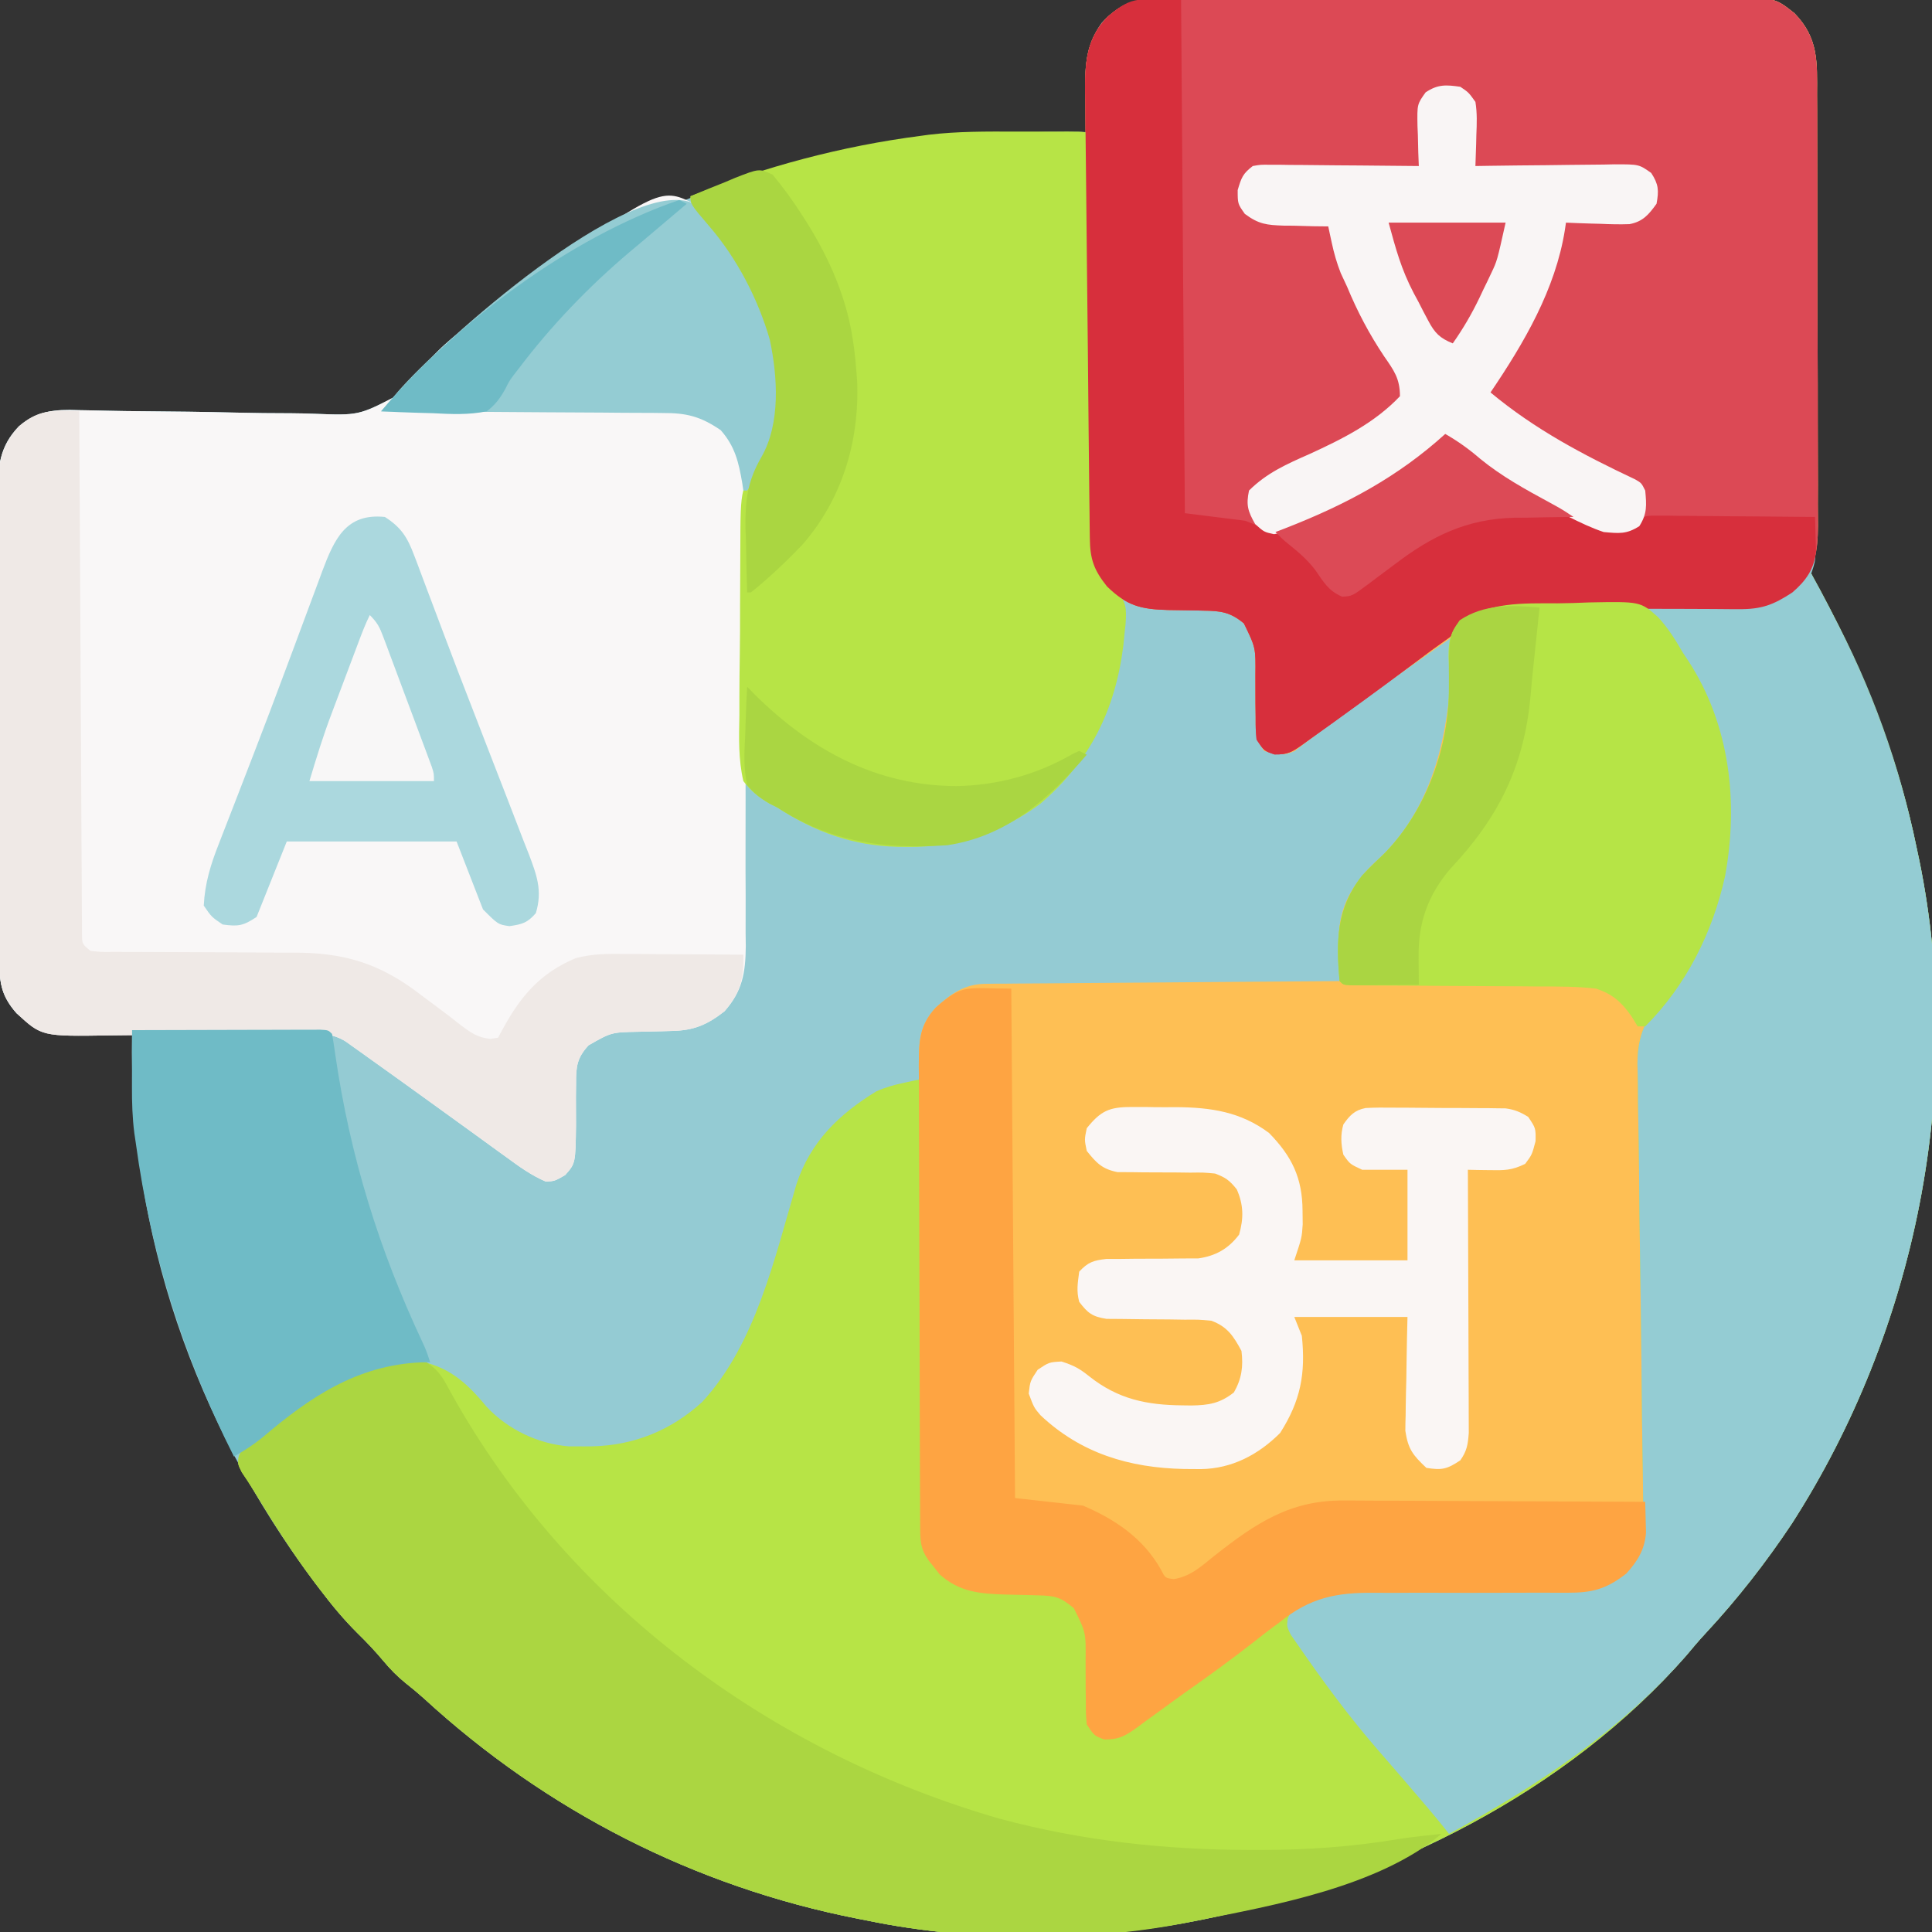 <?xml version="1.0" encoding="UTF-8"?>
<svg version="1.1" xmlns="http://www.w3.org/2000/svg" width="512" height="512">
<rect width="100%" height="100%" fill="#333333" stroke="none"/>
<path d="M0 0 C1.029 -0.007 1.029 -0.007 2.079 -0.013 C4.39 -0.027 6.701 -0.033 9.011 -0.039 C10.664 -0.047 12.316 -0.055 13.968 -0.064 C19.406 -0.09 24.843 -0.105 30.28 -0.12 C32.152 -0.125 34.023 -0.13 35.894 -0.136 C43.68 -0.157 51.466 -0.176 59.252 -0.187 C70.41 -0.204 81.568 -0.237 92.725 -0.294 C100.57 -0.332 108.415 -0.352 116.259 -0.357 C120.945 -0.361 125.63 -0.373 130.315 -0.405 C134.726 -0.435 139.136 -0.442 143.547 -0.43 C145.163 -0.43 146.779 -0.438 148.394 -0.456 C163.565 -0.612 163.565 -0.612 168.929 3.648 C175.374 10.255 174.958 16.619 174.867 25.477 C174.868 26.823 174.87 28.169 174.874 29.515 C174.879 33.153 174.86 36.791 174.836 40.429 C174.815 44.241 174.815 48.052 174.813 51.864 C174.807 58.259 174.786 64.655 174.754 71.05 C174.714 79.261 174.696 87.471 174.687 95.682 C174.679 102.745 174.661 109.807 174.642 116.87 C174.638 118.385 174.634 119.901 174.631 121.416 C174.621 125.733 174.606 130.049 174.584 134.366 C174.575 136.298 174.57 138.231 174.566 140.164 C174.559 141.311 174.552 142.458 174.545 143.639 C174.538 145.137 174.538 145.137 174.532 146.665 C174.397 149.154 174.397 149.154 173.397 152.154 C174.217 154.295 174.217 154.295 175.573 156.564 C176.067 157.458 176.56 158.352 177.069 159.273 C177.61 160.244 178.152 161.216 178.71 162.216 C189.427 182.155 196.877 202.987 201.397 225.154 C201.606 226.137 201.815 227.12 202.03 228.133 C214.295 288.001 201.168 352.737 168.253 403.935 C161.406 414.226 153.775 424.003 145.351 433.048 C143.585 434.952 141.93 436.907 140.272 438.904 C108.7 475.008 61.7 498.337 15.397 508.154 C14.404 508.367 13.411 508.58 12.387 508.8 C-15.905 514.589 -48.29 515.019 -76.603 509.154 C-77.485 508.982 -78.367 508.811 -79.276 508.634 C-122.493 500.138 -161.868 480.017 -194.278 450.232 C-195.868 448.811 -197.507 447.443 -199.185 446.127 C-201.4 444.319 -203.151 442.529 -204.978 440.341 C-207.182 437.709 -209.487 435.272 -211.942 432.877 C-215.559 429.283 -218.712 425.463 -221.79 421.404 C-222.623 420.306 -222.623 420.306 -223.473 419.187 C-254.829 377.228 -272.64 326.64 -271.603 274.154 C-272.161 274.175 -272.72 274.196 -273.296 274.217 C-275.877 274.302 -278.458 274.353 -281.04 274.404 C-281.919 274.437 -282.797 274.471 -283.702 274.505 C-290.593 274.607 -296.975 273.462 -302.229 268.67 C-305.958 264.383 -306.726 261.058 -306.756 255.532 C-306.765 254.361 -306.774 253.191 -306.783 251.985 C-306.787 250.699 -306.791 249.413 -306.795 248.089 C-306.803 246.722 -306.812 245.355 -306.82 243.988 C-306.846 239.498 -306.862 235.008 -306.876 230.517 C-306.881 228.97 -306.887 227.423 -306.892 225.875 C-306.914 219.437 -306.933 212.999 -306.944 206.561 C-306.96 197.343 -306.993 188.125 -307.05 178.907 C-307.089 172.421 -307.108 165.935 -307.114 159.449 C-307.117 155.578 -307.129 151.707 -307.162 147.835 C-307.192 144.19 -307.198 140.546 -307.186 136.9 C-307.186 134.933 -307.21 132.967 -307.236 131.001 C-307.186 123.875 -306.738 118.424 -301.603 113.154 C-296.746 108.986 -292.072 108.62 -285.876 108.846 C-285.031 108.86 -284.186 108.874 -283.315 108.888 C-281.49 108.918 -279.664 108.958 -277.839 109.004 C-274.935 109.073 -272.033 109.107 -269.129 109.13 C-260.876 109.196 -252.625 109.284 -244.375 109.493 C-239.315 109.619 -234.259 109.669 -229.197 109.673 C-227.283 109.689 -225.37 109.731 -223.457 109.803 C-211.524 110.261 -211.524 110.261 -201.228 104.912 C-197.97 101.815 -195.088 98.466 -192.234 94.999 C-187.775 89.956 -182.026 86.094 -176.603 82.154 C-175.999 81.711 -175.395 81.269 -174.773 80.813 C-127.991 46.772 -75.658 34.168 -18.603 35.154 C-18.624 34.56 -18.644 33.965 -18.666 33.353 C-18.75 30.62 -18.801 27.888 -18.853 25.154 C-18.886 24.219 -18.92 23.285 -18.954 22.322 C-19.042 16.074 -18.272 11.324 -14.603 6.154 C-9.915 1.345 -6.639 0.03 0 0 Z " fill="#94CBD3" transform="translate(306.603,-0.154)"/>
<path d="M0 0 C1.029 -0.007 1.029 -0.007 2.079 -0.013 C4.39 -0.027 6.701 -0.033 9.011 -0.039 C10.664 -0.047 12.316 -0.055 13.968 -0.064 C19.406 -0.09 24.843 -0.105 30.28 -0.12 C32.152 -0.125 34.023 -0.13 35.894 -0.136 C43.68 -0.157 51.466 -0.176 59.252 -0.187 C70.41 -0.204 81.568 -0.237 92.725 -0.294 C100.57 -0.332 108.415 -0.352 116.259 -0.357 C120.945 -0.361 125.63 -0.373 130.315 -0.405 C134.726 -0.435 139.136 -0.442 143.547 -0.43 C145.163 -0.43 146.779 -0.438 148.394 -0.456 C163.564 -0.612 163.564 -0.612 168.929 3.648 C175.338 10.22 174.982 16.585 174.947 25.398 C174.955 26.736 174.966 28.073 174.978 29.411 C175.004 33.029 175.006 36.647 175.001 40.264 C174.998 43.291 175.008 46.318 175.018 49.345 C175.04 56.488 175.041 63.632 175.029 70.775 C175.017 78.131 175.041 85.486 175.084 92.842 C175.119 99.171 175.131 105.499 175.125 111.828 C175.121 115.603 175.126 119.376 175.154 123.15 C175.179 126.701 175.175 130.25 175.149 133.8 C175.142 135.714 175.165 137.628 175.188 139.542 C175.107 146.269 174.45 150.484 169.965 155.634 C162.841 162.54 154.807 161.813 145.46 161.904 C143.998 161.932 142.537 161.962 141.075 161.994 C137.516 162.067 133.957 162.117 130.397 162.154 C130.997 162.864 131.597 163.574 132.215 164.305 C148 183.245 153.617 202.571 151.397 227.154 C149.628 239.715 145.137 254.075 136.222 263.439 C129.36 270.784 128.132 275.977 128.455 285.852 C128.466 287.19 128.472 288.529 128.475 289.867 C128.49 292.727 128.533 295.585 128.599 298.444 C128.702 302.971 128.74 307.498 128.769 312.026 C128.829 320.002 128.944 327.976 129.071 335.951 C129.262 347.964 129.404 359.977 129.502 371.991 C129.54 376.486 129.606 380.98 129.694 385.475 C129.732 387.598 129.759 389.721 129.781 391.845 C129.807 394.426 129.852 397.006 129.92 399.587 C129.958 406.691 129.298 411.771 124.397 417.154 C119.04 421.333 115.319 422.278 108.622 422.248 C107.202 422.245 105.782 422.243 104.362 422.24 C103.61 422.237 102.857 422.234 102.082 422.231 C98.081 422.219 94.079 422.24 90.077 422.255 C84.993 422.274 79.909 422.283 74.824 422.254 C70.709 422.231 66.596 422.243 62.481 422.277 C60.922 422.283 59.362 422.278 57.803 422.259 C47.575 422.145 40.603 423.497 32.397 430.154 C31.795 430.597 31.193 431.039 30.573 431.496 C29.05 432.616 27.566 433.79 26.085 434.966 C19.951 439.772 13.674 444.336 7.293 448.808 C5.234 450.27 3.201 451.766 1.167 453.263 C-0.256 454.29 -1.679 455.316 -3.103 456.341 C-3.761 456.836 -4.42 457.33 -5.098 457.839 C-8.323 460.131 -9.893 461.156 -13.946 461.142 C-16.603 460.154 -16.603 460.154 -18.603 457.154 C-18.842 454.43 -18.842 454.43 -18.841 451.166 C-18.857 449.984 -18.873 448.803 -18.89 447.586 C-18.907 445.101 -18.912 442.617 -18.905 440.132 C-18.825 432.747 -18.825 432.747 -22.021 426.361 C-25.429 423.448 -26.99 423.032 -31.364 422.943 C-32.319 422.915 -33.273 422.886 -34.257 422.857 C-36.259 422.805 -38.262 422.761 -40.265 422.724 C-46.964 422.509 -52.369 422.046 -57.564 417.4 C-58.03 416.803 -58.497 416.206 -58.978 415.591 C-59.46 414.992 -59.942 414.393 -60.439 413.775 C-62.686 410.645 -62.733 408.572 -62.75 404.753 C-62.757 403.606 -62.764 402.459 -62.771 401.278 C-62.774 400.013 -62.777 398.749 -62.78 397.446 C-62.786 396.106 -62.792 394.765 -62.799 393.425 C-62.817 389.778 -62.827 386.131 -62.836 382.484 C-62.841 380.206 -62.847 377.927 -62.853 375.649 C-62.872 368.52 -62.886 361.391 -62.895 354.261 C-62.905 346.033 -62.931 337.804 -62.971 329.575 C-63.001 323.215 -63.016 316.855 -63.02 310.495 C-63.022 306.696 -63.031 302.898 -63.056 299.099 C-63.079 295.524 -63.084 291.948 -63.073 288.373 C-63.073 286.439 -63.092 284.506 -63.111 282.572 C-63.073 276.153 -63.036 271.977 -58.603 267.154 C-54.522 263.481 -50.983 260.918 -45.401 260.875 C-44.156 260.859 -44.156 260.859 -42.886 260.842 C-41.984 260.839 -41.082 260.837 -40.152 260.835 C-39.196 260.825 -38.24 260.815 -37.254 260.805 C-34.094 260.774 -30.934 260.757 -27.774 260.74 C-25.583 260.721 -23.392 260.702 -21.2 260.681 C-15.433 260.63 -9.666 260.59 -3.899 260.553 C1.986 260.513 7.872 260.462 13.757 260.412 C25.304 260.315 36.85 260.231 48.397 260.154 C48.354 258.419 48.354 258.419 48.31 256.648 C48.286 255.11 48.263 253.571 48.241 252.033 C48.22 251.273 48.199 250.513 48.178 249.73 C48.091 241.662 50.803 235.981 56.331 230.095 C57.673 228.795 59.025 227.505 60.386 226.224 C73.475 212.753 77.223 194.512 78.057 176.496 C78.201 173.487 78.438 171.032 79.397 168.154 C71.324 173.826 63.262 179.51 55.269 185.295 C53.736 186.404 52.202 187.511 50.666 188.616 C47.498 190.897 44.352 193.189 41.253 195.564 C40.393 196.212 39.533 196.861 38.647 197.529 C37.951 198.073 37.255 198.617 36.538 199.177 C33.483 200.571 31.564 200.097 28.397 199.154 C26.073 195.668 26.158 194.279 26.159 190.166 C26.143 188.984 26.127 187.803 26.11 186.586 C26.093 184.101 26.088 181.617 26.095 179.132 C26.172 171.767 26.172 171.767 23.042 165.361 C19.415 162.334 16.854 162.034 12.284 161.978 C11.283 161.954 10.282 161.93 9.251 161.906 C7.152 161.863 5.053 161.832 2.954 161.812 C-4.358 161.61 -7.957 160.695 -13.247 155.556 C-16.752 151.161 -17.722 148.299 -17.788 142.76 C-17.803 141.64 -17.819 140.52 -17.835 139.366 C-17.847 138.136 -17.859 136.906 -17.871 135.639 C-17.888 134.345 -17.904 133.05 -17.921 131.717 C-17.974 127.421 -18.017 123.125 -18.06 118.83 C-18.075 117.349 -18.09 115.869 -18.105 114.388 C-18.177 107.431 -18.243 100.474 -18.304 93.517 C-18.374 85.495 -18.461 77.474 -18.562 69.452 C-18.639 63.246 -18.701 57.041 -18.751 50.835 C-18.781 47.131 -18.817 43.428 -18.871 39.724 C-18.93 35.588 -18.957 31.452 -18.981 27.315 C-19.003 26.096 -19.025 24.876 -19.048 23.62 C-19.058 16.212 -18.457 10.088 -13.084 4.604 C-8.497 0.642 -5.963 0.027 0 0 Z " fill="#FEBF54" transform="translate(306.603,-0.154)"/>
<path d="M0 0 C0.66 0 1.32 0 2 0 C14.89 23.223 24.682 46.921 30 73 C30.209 73.983 30.418 74.966 30.633 75.979 C42.897 135.847 29.77 200.583 -3.145 251.781 C-9.992 262.072 -17.622 271.849 -26.047 280.895 C-27.812 282.798 -29.468 284.753 -31.125 286.75 C-62.697 322.854 -109.698 346.184 -156 356 C-156.993 356.213 -157.987 356.426 -159.01 356.646 C-187.303 362.435 -219.687 362.865 -248 357 C-248.882 356.828 -249.765 356.657 -250.674 356.48 C-293.89 347.984 -333.266 327.863 -365.676 298.078 C-367.265 296.657 -368.905 295.29 -370.582 293.973 C-372.797 292.165 -374.548 290.375 -376.375 288.188 C-378.579 285.555 -380.884 283.118 -383.34 280.723 C-386.957 277.129 -390.109 273.308 -393.188 269.25 C-394.013 268.168 -394.013 268.168 -394.855 267.063 C-400.66 259.322 -405.833 251.184 -410.833 242.904 C-411.811 241.309 -412.848 239.751 -413.898 238.203 C-415 236 -415 236 -414.742 234.022 C-413.486 230.6 -410.45 228.811 -407.625 226.688 C-406.992 226.203 -406.358 225.719 -405.706 225.22 C-394.571 216.804 -382.478 207.784 -367.883 208.527 C-359.3 209.935 -354.443 214.256 -349.07 220.781 C-343.438 226.817 -335.457 230.641 -327.266 231.301 C-325.927 231.32 -324.589 231.324 -323.25 231.312 C-322.545 231.308 -321.84 231.303 -321.113 231.298 C-309.985 231.049 -300.176 227.078 -291.938 219.562 C-277.722 204.198 -272.718 181.353 -266.928 161.806 C-263.213 150.57 -255.7 143.315 -245.785 137.227 C-243.239 136.105 -241.032 135.501 -238.326 134.923 C-237.516 134.749 -236.706 134.574 -235.871 134.394 C-235.253 134.264 -234.636 134.134 -234 134 C-233.999 134.634 -233.997 135.267 -233.996 135.92 C-233.958 151.344 -233.899 166.768 -233.816 182.192 C-233.776 189.651 -233.744 197.11 -233.729 204.569 C-233.716 211.071 -233.689 217.573 -233.645 224.075 C-233.623 227.517 -233.607 230.959 -233.608 234.401 C-233.609 238.246 -233.579 242.091 -233.546 245.936 C-233.551 247.074 -233.556 248.212 -233.561 249.384 C-233.479 255.571 -233.166 259.307 -229 264 C-224.42 268.236 -221.153 269.116 -215.043 269.105 C-214.095 269.12 -213.147 269.135 -212.17 269.15 C-210.194 269.175 -208.217 269.18 -206.24 269.166 C-200.095 269.303 -196.675 270.171 -192.236 274.521 C-189.662 277.602 -189.852 280.067 -189.789 283.996 C-189.761 285.194 -189.732 286.392 -189.703 287.627 C-189.651 290.163 -189.607 292.7 -189.57 295.236 C-189.524 297.036 -189.524 297.036 -189.477 298.871 C-189.457 299.974 -189.437 301.077 -189.417 302.213 C-189.218 305.002 -189.218 305.002 -187.637 306.88 C-185.963 308.246 -185.963 308.246 -183.328 308.047 C-178.769 306.613 -175.528 304.121 -171.75 301.25 C-170.146 300.061 -168.542 298.872 -166.938 297.684 C-166.12 297.072 -165.303 296.461 -164.461 295.832 C-160.588 292.949 -156.669 290.132 -152.75 287.312 C-151.266 286.241 -149.781 285.169 -148.297 284.098 C-144.201 281.144 -140.104 278.192 -136 275.25 C-135.418 274.831 -134.837 274.413 -134.237 273.982 C-129.463 270.566 -127.201 269.875 -121.291 269.858 C-120.601 269.855 -119.911 269.851 -119.201 269.848 C-117.7 269.84 -116.199 269.835 -114.699 269.831 C-112.319 269.824 -109.939 269.808 -107.559 269.79 C-100.791 269.738 -94.023 269.69 -87.255 269.674 C-83.116 269.664 -78.977 269.635 -74.838 269.593 C-73.265 269.58 -71.692 269.575 -70.119 269.578 C-58.327 269.907 -58.327 269.907 -48 265 C-42.132 258.615 -42.36 251.975 -42.575 243.69 C-42.596 241.664 -42.617 239.638 -42.638 237.613 C-42.665 235.448 -42.704 233.283 -42.746 231.119 C-42.834 226.591 -42.878 222.064 -42.914 217.535 C-43.018 205.475 -43.173 193.416 -43.365 181.357 C-43.492 173.427 -43.592 165.498 -43.643 157.567 C-43.674 153.075 -43.746 148.585 -43.849 144.094 C-43.904 141.287 -43.92 138.482 -43.927 135.675 C-43.942 133.774 -44.002 131.874 -44.064 129.974 C-44.021 120.344 -40.49 115.817 -34 109 C-21.479 91.655 -18.689 69.478 -21.286 48.716 C-23.626 34.753 -31.142 22.48 -40.312 11.977 C-42 10 -42 10 -42 9 C-41.073 8.996 -40.145 8.992 -39.189 8.988 C-35.715 8.96 -32.242 8.911 -28.768 8.847 C-27.27 8.824 -25.773 8.81 -24.275 8.804 C-12.156 8.962 -12.156 8.962 -2 3 C-1.34 2.01 -0.68 1.02 0 0 Z " fill="#B7E446" transform="translate(478,152)"/>
<path d="M0 0 C12.278 11.735 21.133 28.671 22.238 45.664 C22.413 55.005 22.38 64.905 15.95 72.385 C12.73 77.206 13.473 82.908 13.533 88.488 C13.53 90.416 13.526 92.344 13.523 94.272 C13.523 96.336 13.532 98.401 13.545 100.465 C13.57 104.778 13.564 109.09 13.552 113.403 C13.529 124.114 13.547 134.826 13.574 145.537 C13.594 153.864 13.602 162.19 13.577 170.517 C13.565 174.799 13.577 179.079 13.606 183.361 C13.622 186.658 13.607 189.956 13.596 193.253 C13.611 194.431 13.626 195.608 13.641 196.821 C13.581 203.771 12.732 208.712 8 214 C3.388 217.597 -0.135 219.095 -5.93 219.211 C-6.89 219.239 -7.85 219.268 -8.84 219.297 C-10.855 219.349 -12.871 219.393 -14.887 219.43 C-21.971 219.567 -21.971 219.567 -28 223 C-31.096 226.329 -31.359 228.632 -31.336 233.121 C-31.349 234.304 -31.362 235.487 -31.375 236.705 C-31.375 239.189 -31.367 241.674 -31.352 244.158 C-31.484 254.306 -31.484 254.306 -34.227 257.41 C-37 259 -37 259 -39.332 259.141 C-43.167 257.501 -46.336 255.212 -49.688 252.75 C-50.429 252.216 -51.171 251.681 -51.936 251.131 C-54.296 249.428 -56.648 247.715 -59 246 C-60.506 244.911 -62.012 243.822 -63.52 242.734 C-65.758 241.119 -67.996 239.503 -70.233 237.885 C-75.622 233.988 -81.02 230.105 -86.438 226.25 C-87.154 225.736 -87.87 225.223 -88.607 224.693 C-89.272 224.222 -89.936 223.751 -90.621 223.266 C-91.203 222.851 -91.785 222.436 -92.385 222.009 C-96.13 219.67 -99.517 219.901 -103.807 219.95 C-104.839 219.959 -104.839 219.959 -105.893 219.969 C-107.387 219.983 -108.882 219.999 -110.376 220.017 C-112.748 220.043 -115.12 220.061 -117.492 220.076 C-124.236 220.119 -130.98 220.166 -137.724 220.247 C-141.851 220.296 -145.978 220.324 -150.106 220.341 C-151.673 220.35 -153.239 220.368 -154.806 220.392 C-172.948 220.673 -172.948 220.673 -179.603 214.517 C-183.371 210.257 -184.124 206.901 -184.154 201.378 C-184.163 200.208 -184.171 199.037 -184.18 197.831 C-184.184 196.545 -184.188 195.26 -184.193 193.935 C-184.201 192.568 -184.209 191.201 -184.218 189.835 C-184.244 185.344 -184.259 180.854 -184.273 176.363 C-184.279 174.816 -184.284 173.269 -184.29 171.721 C-184.311 165.283 -184.33 158.845 -184.341 152.407 C-184.357 143.189 -184.391 133.971 -184.448 124.753 C-184.486 118.267 -184.506 111.781 -184.511 105.295 C-184.515 101.424 -184.527 97.553 -184.559 93.682 C-184.589 90.036 -184.596 86.392 -184.584 82.746 C-184.584 80.78 -184.608 78.813 -184.633 76.847 C-184.583 69.721 -184.135 64.27 -179 59 C-174.144 54.832 -169.469 54.466 -163.273 54.692 C-162.006 54.713 -162.006 54.713 -160.713 54.734 C-158.887 54.765 -157.061 54.804 -155.236 54.85 C-152.333 54.919 -149.431 54.953 -146.527 54.976 C-138.274 55.042 -130.023 55.13 -121.772 55.339 C-116.712 55.465 -111.656 55.515 -106.595 55.52 C-104.681 55.535 -102.767 55.577 -100.854 55.649 C-88.922 56.107 -88.922 56.107 -78.625 50.758 C-75.368 47.661 -72.486 44.312 -69.632 40.846 C-65.173 35.802 -59.423 31.94 -54 28 C-53.396 27.557 -52.793 27.115 -52.171 26.659 C-9.29 -4.543 -9.29 -4.543 0 0 Z " fill="#F9F7F7" transform="translate(184,54)"/>
<path d="M0 0 C1.029 -0.007 1.029 -0.007 2.079 -0.013 C4.39 -0.027 6.701 -0.033 9.011 -0.039 C10.664 -0.047 12.316 -0.055 13.968 -0.064 C19.406 -0.09 24.843 -0.105 30.28 -0.12 C32.152 -0.125 34.023 -0.13 35.894 -0.136 C43.68 -0.157 51.466 -0.176 59.252 -0.187 C70.41 -0.204 81.568 -0.237 92.725 -0.294 C100.57 -0.332 108.415 -0.352 116.259 -0.357 C120.945 -0.361 125.63 -0.373 130.315 -0.405 C134.726 -0.435 139.136 -0.442 143.547 -0.43 C145.163 -0.43 146.779 -0.438 148.394 -0.456 C163.564 -0.612 163.564 -0.612 168.929 3.648 C175.338 10.22 174.982 16.585 174.947 25.398 C174.955 26.736 174.966 28.073 174.978 29.411 C175.004 33.029 175.006 36.647 175.001 40.264 C174.998 43.291 175.008 46.318 175.018 49.345 C175.04 56.488 175.041 63.632 175.029 70.775 C175.017 78.131 175.041 85.486 175.084 92.842 C175.119 99.171 175.131 105.499 175.125 111.828 C175.121 115.603 175.126 119.376 175.154 123.15 C175.179 126.701 175.175 130.25 175.149 133.8 C175.142 135.714 175.165 137.628 175.188 139.542 C175.109 146.084 174.601 150.596 170.143 155.579 C165.187 160.05 160.853 161.655 154.076 161.589 C153.381 161.588 152.685 161.587 151.969 161.586 C150.471 161.582 148.972 161.569 147.474 161.548 C145.093 161.517 142.713 161.513 140.331 161.517 C133.564 161.523 126.798 161.483 120.032 161.418 C115.88 161.38 111.73 161.377 107.578 161.393 C106.007 161.393 104.436 161.379 102.866 161.351 C92.572 161.17 85.668 162.486 77.397 169.154 C75.869 170.256 74.337 171.353 72.8 172.443 C71.309 173.552 69.821 174.664 68.335 175.779 C66.695 176.998 65.054 178.217 63.413 179.435 C62.175 180.356 62.175 180.356 60.911 181.295 C56.823 184.318 52.707 187.302 48.585 190.279 C47.851 190.811 47.117 191.343 46.36 191.891 C44.379 193.321 42.39 194.739 40.397 196.154 C39.543 196.775 39.543 196.775 38.67 197.409 C35.846 199.402 34.706 200.16 31.147 200.091 C28.397 199.154 28.397 199.154 26.397 196.154 C26.158 193.43 26.158 193.43 26.159 190.166 C26.143 188.984 26.127 187.803 26.11 186.586 C26.093 184.101 26.088 181.617 26.095 179.132 C26.172 171.767 26.172 171.767 23.042 165.361 C19.415 162.334 16.854 162.034 12.284 161.978 C11.283 161.954 10.282 161.93 9.251 161.906 C7.152 161.863 5.053 161.832 2.954 161.812 C-4.358 161.61 -7.957 160.695 -13.247 155.556 C-16.752 151.161 -17.722 148.299 -17.788 142.76 C-17.803 141.64 -17.819 140.52 -17.835 139.366 C-17.847 138.136 -17.859 136.906 -17.871 135.639 C-17.888 134.345 -17.904 133.05 -17.921 131.717 C-17.974 127.421 -18.017 123.125 -18.06 118.83 C-18.075 117.349 -18.09 115.869 -18.105 114.388 C-18.177 107.431 -18.243 100.474 -18.304 93.517 C-18.374 85.495 -18.461 77.474 -18.562 69.452 C-18.639 63.246 -18.701 57.041 -18.751 50.835 C-18.781 47.131 -18.817 43.428 -18.871 39.724 C-18.93 35.588 -18.957 31.452 -18.981 27.315 C-19.003 26.096 -19.025 24.876 -19.048 23.62 C-19.058 16.212 -18.457 10.088 -13.084 4.604 C-8.497 0.642 -5.963 0.027 0 0 Z " fill="#DC4955" transform="translate(306.603,-0.154)"/>
<path d="M0 0 C0.66 0 1.32 0 2 0 C14.89 23.223 24.682 46.921 30 73 C30.313 74.475 30.313 74.475 30.633 75.979 C42.897 135.847 29.77 200.583 -3.145 251.781 C-9.992 262.072 -17.622 271.849 -26.047 280.895 C-27.812 282.798 -29.468 284.753 -31.125 286.75 C-48.577 306.707 -70.902 321.434 -94 334 C-94.545 333.309 -95.091 332.618 -95.652 331.906 C-98.229 328.716 -100.885 325.606 -103.562 322.5 C-104.638 321.245 -105.714 319.99 -106.789 318.734 C-108.773 316.422 -110.767 314.12 -112.773 311.828 C-120.45 302.995 -127.358 293.632 -134 284 C-134.639 283.082 -135.279 282.164 -135.938 281.219 C-137 279 -137 279 -136.757 277.031 C-135.552 273.797 -133.676 272.703 -130.748 271.01 C-125.387 269.039 -119.707 269.346 -114.065 269.408 C-111.709 269.434 -109.355 269.429 -106.999 269.417 C-101.999 269.396 -97 269.415 -92 269.438 C-86.201 269.459 -80.403 269.463 -74.605 269.437 C-72.296 269.434 -69.988 269.455 -67.679 269.477 C-57.124 269.637 -57.124 269.637 -48 265 C-42.131 258.617 -42.36 251.974 -42.575 243.69 C-42.596 241.664 -42.617 239.638 -42.638 237.613 C-42.665 235.448 -42.704 233.283 -42.746 231.119 C-42.834 226.591 -42.878 222.064 -42.914 217.535 C-43.018 205.475 -43.173 193.416 -43.365 181.357 C-43.492 173.427 -43.592 165.498 -43.643 157.567 C-43.674 153.075 -43.746 148.585 -43.849 144.094 C-43.904 141.287 -43.92 138.482 -43.927 135.675 C-43.942 133.774 -44.002 131.874 -44.064 129.974 C-44.021 120.344 -40.49 115.817 -34 109 C-21.479 91.655 -18.689 69.478 -21.286 48.716 C-23.626 34.753 -31.142 22.48 -40.312 11.977 C-42 10 -42 10 -42 9 C-41.073 8.996 -40.145 8.992 -39.189 8.988 C-35.715 8.96 -32.242 8.911 -28.768 8.847 C-27.27 8.824 -25.773 8.81 -24.275 8.804 C-12.156 8.962 -12.156 8.962 -2 3 C-1.34 2.01 -0.68 1.02 0 0 Z " fill="#94CCD3" transform="translate(478,152)"/>
<path d="M0 0 C2.363 0.005 4.726 -0 7.089 -0.006 C8.589 -0.006 10.09 -0.004 11.591 -0.002 C12.298 -0.004 13.005 -0.006 13.734 -0.009 C18.659 0.015 18.659 0.015 19.774 1.13 C19.875 2.571 19.908 4.018 19.912 5.462 C19.918 6.397 19.923 7.332 19.929 8.296 C19.93 9.33 19.931 10.364 19.932 11.43 C19.937 12.513 19.942 13.596 19.947 14.711 C19.958 17.073 19.967 19.434 19.973 21.795 C19.985 25.531 20.005 29.267 20.027 33.003 C20.088 43.629 20.142 54.255 20.176 64.881 C20.196 71.373 20.232 77.864 20.276 84.356 C20.29 86.832 20.299 89.308 20.302 91.785 C20.307 95.251 20.33 98.717 20.358 102.184 C20.355 103.208 20.352 104.232 20.349 105.287 C20.411 110.641 20.708 114.536 23.774 119.13 C24.661 119.893 25.548 120.657 26.462 121.443 C29.313 124.757 29.329 126.267 29.063 130.494 C28.968 131.364 28.872 132.234 28.774 133.13 C28.679 134.114 28.583 135.097 28.485 136.111 C26.353 153.275 19.648 166.835 6.477 178.126 C-3.871 185.798 -15.727 189.718 -28.538 189.568 C-29.454 189.56 -30.37 189.553 -31.313 189.545 C-43.15 189.259 -53.337 185.618 -63.226 179.13 C-63.954 178.765 -64.683 178.4 -65.434 178.024 C-68.318 176.305 -70.163 174.799 -72.226 172.13 C-73.564 166.389 -73.398 160.751 -73.281 154.884 C-73.276 153.187 -73.276 151.49 -73.278 149.793 C-73.273 146.242 -73.238 142.694 -73.179 139.144 C-73.106 134.61 -73.094 130.078 -73.103 125.543 C-73.105 122.04 -73.082 118.538 -73.051 115.035 C-73.037 113.364 -73.03 111.693 -73.03 110.022 C-72.988 94.133 -72.988 94.133 -67.226 87.13 C-62.293 76.76 -62.932 63.089 -66.05 52.271 C-69.691 42.544 -74.419 33.03 -81.226 25.13 C-86.226 19.273 -86.226 19.273 -86.226 17.13 C-66.564 9.293 -46.237 3.853 -25.226 1.13 C-24.181 0.987 -24.181 0.987 -23.116 0.84 C-15.432 -0.083 -7.726 -0.021 0 0 Z " fill="#B7E446" transform="translate(269.226,34.87)"/>
<path d="M0 0 C3.582 2.388 4.521 4.416 6.562 8.188 C37.531 63.835 91.186 103.481 152 121 C173.917 126.863 195.728 129.222 218.375 129.25 C219.161 129.252 219.947 129.254 220.756 129.256 C233.243 129.264 245.349 128.432 257.681 126.364 C261.441 125.774 265.215 125.392 269 125 C252.458 138.921 224.614 143.991 204 148 C203.203 148.165 202.405 148.33 201.584 148.5 C174.986 153.845 143.532 153.496 117 148 C115.676 147.743 115.676 147.743 114.326 147.48 C71.11 138.984 31.734 118.863 -0.676 89.078 C-2.265 87.657 -3.905 86.29 -5.582 84.973 C-7.797 83.165 -9.548 81.375 -11.375 79.188 C-13.579 76.555 -15.884 74.118 -18.34 71.723 C-21.957 68.129 -25.109 64.308 -28.188 60.25 C-28.738 59.528 -29.288 58.807 -29.855 58.063 C-35.66 50.322 -40.833 42.184 -45.833 33.904 C-46.811 32.309 -47.848 30.751 -48.898 29.203 C-50 27 -50 27 -49.742 25.022 C-48.486 21.6 -45.45 19.811 -42.625 17.688 C-41.992 17.203 -41.358 16.719 -40.706 16.22 C-28.717 7.159 -15.804 -2.35 0 0 Z " fill="#ABD641" transform="translate(113,361)"/>
<path d="M0 0 C0.33 44.88 0.66 89.76 1 136 C6.28 136.66 11.56 137.32 17 138 C18.65 138.66 20.3 139.32 22 140 C28.66 140.366 34.401 137.895 40.25 135 C41.074 134.601 41.898 134.201 42.747 133.79 C50.027 130.169 56.521 125.901 63 121 C63.848 120.374 64.696 119.747 65.57 119.102 C67.392 117.749 69.203 116.385 71 115 C71.825 115.69 72.65 116.379 73.5 117.09 C82.146 124.178 91.063 129.894 101 135 C102.06 135.55 103.119 136.101 104.211 136.668 C109.306 139.16 113.309 140.949 119 140 C119.463 139.502 119.926 139.003 120.402 138.49 C122.524 136.511 123.696 136.636 126.563 136.659 C127.484 136.66 128.405 136.66 129.353 136.66 C130.344 136.676 131.335 136.691 132.355 136.707 C133.372 136.711 134.389 136.716 135.437 136.72 C138.687 136.737 141.937 136.774 145.188 136.812 C147.39 136.828 149.592 136.841 151.795 136.854 C157.197 136.887 162.598 136.937 168 137 C168.07 138.906 168.119 140.812 168.16 142.719 C168.19 143.78 168.22 144.842 168.25 145.936 C167.855 150.771 165.616 153.886 162 157 C156.961 160.31 153.843 161.495 147.679 161.435 C146.983 161.434 146.288 161.433 145.572 161.432 C144.073 161.428 142.575 161.415 141.077 161.394 C138.695 161.363 136.315 161.359 133.933 161.363 C127.167 161.37 120.401 161.329 113.634 161.264 C109.483 161.226 105.332 161.223 101.18 161.239 C99.61 161.239 98.039 161.225 96.468 161.197 C86.175 161.016 79.271 162.332 71 169 C69.471 170.102 67.939 171.199 66.402 172.289 C64.912 173.398 63.423 174.51 61.938 175.625 C60.297 176.844 58.657 178.063 57.016 179.281 C55.777 180.202 55.777 180.202 54.514 181.141 C50.426 184.164 46.309 187.148 42.188 190.125 C41.453 190.657 40.719 191.189 39.963 191.737 C37.981 193.167 35.992 194.585 34 196 C33.145 196.621 33.145 196.621 32.273 197.255 C29.449 199.248 28.308 200.006 24.75 199.938 C22 199 22 199 20 196 C19.76 193.276 19.76 193.276 19.762 190.012 C19.746 188.83 19.729 187.649 19.713 186.432 C19.696 183.947 19.691 181.463 19.697 178.979 C19.775 171.613 19.775 171.613 16.645 165.207 C13.017 162.18 10.457 161.88 5.887 161.824 C4.886 161.8 3.885 161.777 2.854 161.752 C0.755 161.709 -1.344 161.678 -3.443 161.658 C-10.756 161.457 -14.355 160.541 -19.645 155.402 C-23.149 151.007 -24.119 148.145 -24.185 142.606 C-24.201 141.486 -24.216 140.366 -24.232 139.212 C-24.244 137.982 -24.256 136.753 -24.269 135.486 C-24.285 134.191 -24.301 132.896 -24.318 131.563 C-24.372 127.267 -24.415 122.971 -24.457 118.676 C-24.472 117.195 -24.487 115.715 -24.503 114.234 C-24.574 107.277 -24.641 100.32 -24.701 93.363 C-24.772 85.341 -24.858 77.32 -24.96 69.298 C-25.037 63.093 -25.098 56.887 -25.148 50.681 C-25.178 46.977 -25.215 43.274 -25.268 39.57 C-25.327 35.434 -25.354 31.298 -25.378 27.161 C-25.4 25.942 -25.422 24.722 -25.445 23.466 C-25.455 16.058 -24.854 9.934 -19.481 4.45 C-12.502 -1.579 -11.277 0 0 0 Z " fill="#D72F3C" transform="translate(313,0)"/>
<path d="M0 0 C0.33 44.55 0.66 89.1 1 135 C6.94 135.66 12.88 136.32 19 137 C27.603 140.687 35.007 145.679 39.688 154 C40.808 156.21 40.808 156.21 43.094 156.48 C47.553 155.743 50.345 153.095 53.812 150.312 C64.666 141.764 73.942 135.467 88.192 135.659 C89.061 135.659 89.93 135.659 90.826 135.658 C93.667 135.66 96.507 135.683 99.348 135.707 C101.33 135.713 103.313 135.717 105.295 135.72 C110.489 135.731 115.682 135.761 120.875 135.794 C126.184 135.825 131.493 135.838 136.803 135.854 C147.202 135.886 157.601 135.937 168 136 C168.058 137.74 168.099 139.482 168.133 141.223 C168.17 142.677 168.17 142.677 168.208 144.16 C167.879 148.662 165.986 151.703 163 155 C157.643 159.179 153.921 160.124 147.225 160.094 C145.805 160.091 144.385 160.089 142.965 160.086 C142.212 160.083 141.46 160.08 140.685 160.077 C136.683 160.066 132.681 160.086 128.68 160.102 C123.595 160.12 118.511 160.129 113.427 160.1 C109.312 160.077 105.199 160.089 101.084 160.123 C99.524 160.129 97.965 160.124 96.405 160.105 C86.177 159.991 79.205 161.343 71 168 C70.398 168.443 69.796 168.885 69.176 169.342 C67.652 170.462 66.168 171.636 64.688 172.812 C58.553 177.618 52.277 182.183 45.896 186.654 C43.836 188.116 41.803 189.612 39.77 191.109 C38.347 192.136 36.924 193.162 35.5 194.188 C34.842 194.682 34.183 195.176 33.505 195.685 C30.279 197.977 28.71 199.002 24.656 198.988 C22 198 22 198 20 195 C19.76 192.276 19.76 192.276 19.762 189.012 C19.746 187.83 19.729 186.649 19.713 185.432 C19.696 182.947 19.691 180.463 19.697 177.979 C19.778 170.594 19.778 170.594 16.582 164.207 C13.174 161.294 11.613 160.878 7.238 160.789 C6.284 160.761 5.329 160.732 4.346 160.703 C2.343 160.652 0.341 160.607 -1.662 160.57 C-8.361 160.355 -13.767 159.892 -18.961 155.246 C-19.661 154.351 -19.661 154.351 -20.375 153.438 C-20.857 152.838 -21.339 152.239 -21.836 151.621 C-24.084 148.491 -24.131 146.418 -24.147 142.599 C-24.154 141.452 -24.161 140.305 -24.169 139.124 C-24.172 137.859 -24.174 136.595 -24.177 135.292 C-24.183 133.952 -24.19 132.611 -24.197 131.271 C-24.214 127.624 -24.225 123.977 -24.233 120.331 C-24.238 118.052 -24.244 115.773 -24.251 113.495 C-24.27 106.366 -24.284 99.237 -24.292 92.108 C-24.302 83.879 -24.328 75.65 -24.369 67.421 C-24.399 61.061 -24.414 54.701 -24.417 48.341 C-24.419 44.542 -24.428 40.744 -24.453 36.945 C-24.477 33.37 -24.481 29.795 -24.471 26.219 C-24.47 24.285 -24.489 22.352 -24.509 20.419 C-24.47 14 -24.438 9.819 -20 5 C-12.699 -1.432 -11.946 0 0 0 Z " fill="#FEA442" transform="translate(268,262)"/>
<path d="M0 0 C2.777 -0.013 5.539 -0.122 8.313 -0.236 C21.974 -0.497 21.974 -0.497 26.632 3.606 C29.306 6.492 31.313 9.707 33.278 13.112 C33.986 14.176 33.986 14.176 34.708 15.262 C45.728 32.196 48.044 52.715 44.43 72.35 C41.141 87.226 34.131 101.281 23.278 112.112 C22.618 112.112 21.958 112.112 21.278 112.112 C20.721 111.204 20.164 110.297 19.59 109.362 C16.904 105.586 14.625 103.574 10.278 102.112 C5.178 101.513 0.099 101.53 -5.027 101.538 C-6.517 101.525 -8.006 101.511 -9.496 101.495 C-13.399 101.457 -17.301 101.441 -21.203 101.432 C-27.47 101.412 -33.737 101.355 -40.004 101.303 C-42.194 101.288 -44.383 101.281 -46.573 101.275 C-47.892 101.268 -49.211 101.261 -50.569 101.254 C-52.32 101.248 -52.32 101.248 -54.105 101.243 C-56.722 101.112 -56.722 101.112 -57.722 100.112 C-58.676 89.511 -58.573 80.825 -51.722 72.112 C-49.791 70.055 -47.788 68.115 -45.734 66.182 C-34.616 54.74 -28.591 37.883 -28.742 22.127 C-28.736 21.24 -28.731 20.353 -28.725 19.438 C-28.723 17.672 -28.764 15.905 -28.854 14.141 C-28.844 10.465 -28.535 8.091 -26.15 5.217 C-18.544 -0.417 -9.063 -0.005 0 0 Z " fill="#B6E446" transform="translate(412.722,159.888)"/>
<path d="M0 0 C0.801 0.014 1.603 0.027 2.429 0.041 C3.035 0.058 3.641 0.076 4.266 0.094 C4.269 0.819 4.272 1.543 4.276 2.29 C4.357 19.908 4.449 37.525 4.553 55.142 C4.603 63.662 4.65 72.182 4.688 80.701 C4.72 88.125 4.76 95.548 4.808 102.972 C4.834 106.905 4.855 110.837 4.869 114.77 C4.882 118.468 4.904 122.167 4.933 125.865 C4.946 127.876 4.95 129.886 4.953 131.897 C4.964 133.086 4.976 134.275 4.987 135.5 C4.993 136.538 4.998 137.576 5.004 138.646 C5.026 141.272 5.026 141.272 7.266 143.094 C10.102 143.399 10.102 143.399 13.469 143.349 C15.427 143.36 15.427 143.36 17.425 143.37 C18.126 143.37 18.827 143.369 19.549 143.368 C21.749 143.367 23.949 143.38 26.149 143.397 C32.406 143.443 38.663 143.468 44.92 143.475 C48.748 143.48 52.576 143.504 56.404 143.54 C57.854 143.55 59.305 143.552 60.756 143.547 C74.261 143.499 83.784 146.294 94.516 154.531 C96.021 155.655 97.526 156.779 99.031 157.902 C101.102 159.455 103.163 161.013 105.193 162.618 C107.912 164.703 109.749 166.039 113.203 166.406 C113.884 166.303 114.564 166.2 115.266 166.094 C115.58 165.502 115.895 164.91 116.219 164.301 C121.078 155.329 126.185 149.064 135.819 145.023 C140.234 143.833 144.272 143.844 148.82 143.898 C150.173 143.903 150.173 143.903 151.552 143.907 C154.415 143.918 157.278 143.943 160.141 143.969 C162.089 143.979 164.036 143.988 165.984 143.996 C170.745 144.018 175.505 144.053 180.266 144.094 C180.375 150.72 179.493 154.03 175.266 159.094 C170.654 162.691 167.13 164.188 161.336 164.305 C160.376 164.333 159.415 164.361 158.426 164.391 C156.41 164.443 154.395 164.487 152.379 164.523 C145.295 164.661 145.295 164.661 139.266 168.094 C136.17 171.423 135.906 173.726 135.93 178.215 C135.917 179.398 135.904 180.58 135.891 181.799 C135.891 184.283 135.898 186.768 135.914 189.252 C135.781 199.4 135.781 199.4 133.039 202.504 C130.266 204.094 130.266 204.094 127.934 204.234 C124.099 202.595 120.929 200.306 117.578 197.844 C116.836 197.309 116.094 196.775 115.33 196.225 C112.97 194.522 110.617 192.808 108.266 191.094 C106.76 190.004 105.253 188.916 103.746 187.828 C101.508 186.212 99.269 184.596 97.032 182.979 C91.644 179.082 86.246 175.199 80.828 171.344 C80.112 170.83 79.396 170.316 78.658 169.787 C77.994 169.316 77.329 168.845 76.645 168.359 C76.063 167.945 75.481 167.53 74.881 167.103 C71.136 164.764 67.749 164.994 63.458 165.044 C62.426 165.053 62.426 165.053 61.373 165.063 C59.878 165.077 58.384 165.093 56.889 165.11 C54.518 165.137 52.146 165.155 49.774 165.17 C43.03 165.212 36.285 165.26 29.542 165.341 C25.414 165.389 21.287 165.418 17.16 165.434 C15.593 165.444 14.026 165.461 12.46 165.486 C-5.683 165.767 -5.683 165.767 -12.338 159.611 C-16.105 155.35 -16.858 151.994 -16.888 146.472 C-16.897 145.301 -16.905 144.131 -16.914 142.925 C-16.919 141.639 -16.923 140.353 -16.927 139.029 C-16.935 137.662 -16.943 136.295 -16.952 134.928 C-16.978 130.438 -16.994 125.947 -17.008 121.457 C-17.013 119.91 -17.019 118.362 -17.024 116.815 C-17.046 110.377 -17.064 103.939 -17.076 97.501 C-17.092 88.283 -17.125 79.065 -17.182 69.847 C-17.221 63.361 -17.24 56.875 -17.245 50.389 C-17.249 46.518 -17.261 42.647 -17.294 38.775 C-17.324 35.13 -17.33 31.485 -17.318 27.84 C-17.318 25.873 -17.342 23.907 -17.368 21.94 C-17.317 14.782 -16.711 9.505 -11.734 4.094 C-8.028 0.851 -4.899 -0.108 0 0 Z " fill="#EFE9E6" transform="translate(16.734,108.906)"/>
<path d="M0 0 C1.292 -0.002 2.585 -0.004 3.916 -0.006 C4.586 0.007 5.256 0.019 5.946 0.032 C7.966 0.066 9.982 0.053 12.002 0.033 C21.203 0.102 29.105 1.265 36.613 6.879 C42.653 13.059 45.442 18.769 45.488 27.441 C45.502 28.644 45.517 29.847 45.531 31.086 C45.301 34.629 45.301 34.629 43.301 40.629 C53.201 40.629 63.101 40.629 73.301 40.629 C73.301 32.709 73.301 24.789 73.301 16.629 C69.341 16.629 65.381 16.629 61.301 16.629 C58.051 15.129 58.051 15.129 56.301 12.629 C55.675 9.827 55.516 7.401 56.301 4.629 C57.968 2.234 59.287 0.821 62.22 0.265 C64.662 0.132 67.074 0.127 69.52 0.168 C70.414 0.169 71.309 0.17 72.231 0.171 C74.121 0.177 76.01 0.193 77.9 0.217 C80.79 0.254 83.68 0.258 86.57 0.258 C88.408 0.268 90.245 0.279 92.082 0.293 C92.946 0.295 93.809 0.297 94.699 0.3 C95.507 0.312 96.314 0.325 97.146 0.338 C97.854 0.346 98.561 0.354 99.29 0.361 C101.688 0.68 103.253 1.345 105.301 2.629 C107.301 5.629 107.301 5.629 107.238 9.066 C106.301 12.629 106.301 12.629 104.488 15.066 C100.94 16.806 99.005 16.792 95.102 16.727 C94.017 16.712 92.932 16.698 91.814 16.684 C90.984 16.666 90.155 16.648 89.301 16.629 C89.305 17.535 89.31 18.44 89.314 19.373 C89.354 27.907 89.385 36.442 89.404 44.976 C89.415 49.363 89.429 53.751 89.452 58.138 C89.473 62.372 89.485 66.606 89.491 70.84 C89.494 72.456 89.501 74.071 89.512 75.687 C89.527 77.949 89.529 80.211 89.528 82.474 C89.532 83.762 89.537 85.05 89.541 86.377 C89.313 89.464 89.055 91.12 87.301 93.629 C83.775 95.979 82.451 96.293 78.301 95.629 C74.748 92.256 73.465 90.727 72.733 85.827 C72.734 84.419 72.762 83.012 72.812 81.605 C72.82 80.859 72.827 80.113 72.834 79.344 C72.862 76.98 72.924 74.618 72.988 72.254 C73.013 70.643 73.036 69.033 73.057 67.422 C73.107 63.489 73.205 59.562 73.301 55.629 C63.401 55.629 53.501 55.629 43.301 55.629 C44.291 58.104 44.291 58.104 45.301 60.629 C46.354 70.765 44.945 77.902 39.551 86.379 C33.774 92.156 26.754 95.844 18.528 95.958 C17.813 95.953 17.099 95.947 16.363 95.941 C15.243 95.934 15.243 95.934 14.099 95.927 C-0.449 95.625 -13.256 91.776 -23.961 81.68 C-25.699 79.629 -25.699 79.629 -27.074 75.941 C-26.699 72.629 -26.699 72.629 -24.699 69.629 C-21.699 67.629 -21.699 67.629 -18.387 67.441 C-15.026 68.524 -13.6 69.316 -10.949 71.441 C-3.357 77.432 4.187 78.977 13.676 79.066 C14.449 79.077 15.222 79.087 16.019 79.097 C20.575 79.027 23.602 78.557 27.301 75.629 C29.376 71.972 29.81 68.787 29.301 64.629 C27.168 60.667 25.542 58.188 21.301 56.629 C17.975 56.326 17.975 56.326 14.27 56.355 C12.888 56.335 11.507 56.314 10.125 56.293 C7.959 56.27 5.793 56.254 3.627 56.248 C1.528 56.239 -0.569 56.205 -2.668 56.168 C-3.92 56.16 -5.173 56.152 -6.463 56.143 C-10.238 55.543 -11.414 54.631 -13.699 51.629 C-14.472 48.67 -14.097 46.762 -13.699 43.629 C-11.36 41.104 -9.932 40.656 -6.495 40.26 C-5.255 40.259 -4.015 40.259 -2.738 40.258 C-1.366 40.24 0.007 40.223 1.379 40.205 C3.527 40.195 5.675 40.191 7.823 40.193 C9.907 40.19 11.99 40.162 14.074 40.133 C15.937 40.13 15.937 40.13 17.837 40.127 C22.471 39.461 25.824 37.576 28.676 33.816 C29.907 29.505 29.875 25.921 28.051 21.816 C26.133 19.419 25.139 18.712 22.301 17.629 C19.186 17.343 19.186 17.343 15.742 17.391 C13.833 17.366 13.833 17.366 11.885 17.342 C9.872 17.325 7.861 17.316 5.848 17.323 C3.896 17.326 1.944 17.296 -0.008 17.266 C-1.171 17.263 -2.334 17.26 -3.533 17.257 C-7.63 16.444 -9.121 14.847 -11.699 11.629 C-12.324 8.629 -12.324 8.629 -11.699 5.629 C-8.058 1.081 -5.782 -0.004 0 0 Z " fill="#FAF6F4" transform="translate(299.699,293.371)"/>
<path d="M0 0 C2.203 1.484 2.203 1.484 4 4 C4.483 6.934 4.378 9.787 4.25 12.75 C4.232 13.543 4.214 14.336 4.195 15.152 C4.148 17.102 4.077 19.051 4 21 C5.312 20.979 6.624 20.958 7.976 20.937 C12.843 20.864 17.711 20.818 22.579 20.78 C24.686 20.76 26.793 20.733 28.899 20.698 C31.928 20.65 34.956 20.627 37.984 20.609 C39.397 20.578 39.397 20.578 40.838 20.547 C47.359 20.545 47.359 20.545 50.591 22.841 C52.553 25.847 52.647 27.476 52 31 C49.947 33.854 48.373 35.749 44.808 36.401 C42.251 36.492 39.743 36.436 37.188 36.312 C36.304 36.29 35.42 36.267 34.51 36.244 C32.339 36.185 30.169 36.096 28 36 C27.863 36.92 27.863 36.92 27.723 37.858 C25.223 53.708 16.861 67.905 8 81 C19.744 90.783 32.527 97.531 46.312 104.027 C48 105 48 105 49 107 C49.355 110.836 49.547 113.146 47.438 116.438 C44.025 118.625 42.038 118.358 38 118 C34.802 116.931 31.829 115.501 28.812 114 C27.975 113.592 27.138 113.184 26.276 112.764 C15.549 107.429 6.203 100.656 -3 93 C-3.461 93.352 -3.923 93.704 -4.398 94.066 C-6.589 95.725 -8.793 97.364 -11 99 C-12.104 99.83 -12.104 99.83 -13.23 100.676 C-23.558 108.201 -36.611 116.435 -49.375 118.562 C-52 118 -52 118 -54.375 115.875 C-56.313 112.446 -56.806 110.868 -56 107 C-51.275 102.305 -45.976 99.971 -39.938 97.312 C-31.24 93.326 -22.661 89.044 -16 82 C-16 77.279 -17.617 75.149 -20.188 71.438 C-24.143 65.521 -27.273 59.587 -30 53 C-30.557 51.804 -31.114 50.608 -31.688 49.375 C-32.761 46.615 -33.467 44.163 -34.082 41.289 C-34.256 40.484 -34.43 39.679 -34.609 38.85 C-34.738 38.24 -34.867 37.629 -35 37 C-36.314 36.986 -37.627 36.972 -38.98 36.957 C-40.716 36.91 -42.452 36.862 -44.188 36.812 C-45.052 36.807 -45.916 36.801 -46.807 36.795 C-51.293 36.64 -53.423 36.431 -57.113 33.676 C-59 31 -59 31 -59 27.375 C-58.015 24.051 -57.65 23.029 -55 21 C-52.969 20.639 -52.969 20.639 -50.62 20.659 C-49.74 20.66 -48.859 20.66 -47.952 20.66 C-47.005 20.676 -46.058 20.691 -45.082 20.707 C-44.11 20.711 -43.137 20.716 -42.135 20.72 C-39.028 20.737 -35.92 20.774 -32.812 20.812 C-30.706 20.828 -28.6 20.841 -26.494 20.854 C-21.329 20.887 -16.165 20.938 -11 21 C-11.046 19.819 -11.093 18.638 -11.141 17.422 C-11.178 15.865 -11.215 14.307 -11.25 12.75 C-11.284 11.973 -11.317 11.195 -11.352 10.395 C-11.45 4.63 -11.45 4.63 -9.203 1.484 C-5.977 -0.689 -3.799 -0.543 0 0 Z " fill="#F9F5F5" transform="translate(387,23)"/>
<path d="M0 0 C7.387 -0.025 14.775 -0.043 22.162 -0.055 C24.677 -0.06 27.192 -0.067 29.708 -0.075 C33.314 -0.088 36.921 -0.093 40.527 -0.098 C42.226 -0.105 42.226 -0.105 43.958 -0.113 C45.52 -0.113 45.52 -0.113 47.113 -0.114 C48.035 -0.116 48.956 -0.118 49.906 -0.12 C52 0 52 0 53 1 C53.334 2.873 53.615 4.756 53.875 6.641 C57.802 33.523 65.43 58.177 77.02 82.825 C78 85 78 85 79 88 C78.201 88.014 77.402 88.028 76.578 88.043 C59.668 88.777 47.079 97.252 34.508 107.984 C32.105 109.916 29.679 111.483 27 113 C13.671 86.564 4.971 59.314 1 30 C0.867 29.107 0.734 28.213 0.598 27.293 C0.08 23.243 -0.039 19.21 -0.031 15.131 C-0.03 14.245 -0.029 13.359 -0.027 12.446 C-0.024 11.078 -0.024 11.078 -0.02 9.684 C-0.017 8.287 -0.017 8.287 -0.015 6.862 C-0.012 4.575 -0.006 2.287 0 0 Z " fill="#6FBBC6" transform="translate(35,273)"/>
<path d="M0 0 C4.366 2.795 5.973 5.428 7.777 10.227 C8.022 10.863 8.266 11.499 8.517 12.154 C9.339 14.306 10.138 16.465 10.938 18.625 C11.52 20.169 12.103 21.713 12.688 23.257 C13.662 25.832 14.634 28.408 15.6 30.987 C18.123 37.716 20.707 44.42 23.316 51.117 C25.104 55.708 26.88 60.304 28.653 64.901 C29.919 68.182 31.189 71.46 32.471 74.733 C33.925 78.447 35.352 82.17 36.777 85.895 C37.219 87.013 37.661 88.131 38.117 89.284 C40.271 94.974 41.801 99.066 40 105 C37.746 107.588 36.395 107.942 33 108.438 C30 108 30 108 26 104 C23.69 98.06 21.38 92.12 19 86 C4.15 86 -10.7 86 -26 86 C-29.96 95.9 -29.96 95.9 -34 106 C-37.518 108.345 -38.858 108.58 -43 108 C-45.938 106 -45.938 106 -48 103 C-47.702 97.061 -46.175 92.107 -44 86.613 C-43.692 85.814 -43.384 85.014 -43.067 84.191 C-42.053 81.561 -41.027 78.937 -40 76.312 C-38.918 73.52 -37.839 70.727 -36.76 67.934 C-36.008 65.985 -35.254 64.037 -34.499 62.089 C-31.713 54.889 -28.991 47.668 -26.297 40.434 C-25.529 38.377 -24.76 36.319 -23.992 34.262 C-22.876 31.273 -21.762 28.283 -20.655 25.289 C-19.626 22.508 -18.587 19.73 -17.547 16.953 C-17.246 16.133 -16.946 15.313 -16.636 14.468 C-13.393 5.866 -10.33 -1.069 0 0 Z " fill="#ABD8DE" transform="translate(102,137)"/>
<path d="M0 0 C12.278 11.735 21.133 28.671 22.238 45.664 C22.447 56.791 21.238 67.015 14 76 C13.67 76 13.34 76 13 76 C12.902 75.348 12.804 74.695 12.703 74.023 C11.759 68.506 10.799 64.312 7 60 C1.685 56.37 -2.049 55.411 -8.414 55.454 C-9.63 55.439 -9.63 55.439 -10.87 55.423 C-13.527 55.393 -16.183 55.392 -18.84 55.391 C-20.691 55.376 -22.542 55.359 -24.392 55.341 C-29.247 55.297 -34.102 55.277 -38.956 55.262 C-43.917 55.242 -48.877 55.2 -53.838 55.16 C-63.559 55.085 -73.279 55.035 -83 55 C-82.043 53.88 -81.086 52.761 -80.129 51.642 C-79.596 51.018 -79.063 50.395 -78.514 49.753 C-67.468 36.966 -17.002 -8.314 0 0 Z " fill="#94CCD3" transform="translate(184,54)"/>
<path d="M0 0 C2.794 3.378 5.305 6.809 7.664 10.504 C8.144 11.252 8.624 12.001 9.119 12.771 C15.026 22.243 19.583 32.574 21.227 43.691 C21.336 44.415 21.446 45.138 21.559 45.883 C21.855 48.152 22.063 50.409 22.227 52.691 C22.281 53.426 22.335 54.161 22.391 54.918 C22.974 70.788 18.352 86.024 7.852 98.066 C3.559 102.521 -0.938 106.827 -5.773 110.691 C-6.103 110.691 -6.433 110.691 -6.773 110.691 C-6.92 106.233 -7.008 101.776 -7.086 97.316 C-7.149 95.439 -7.149 95.439 -7.213 93.523 C-7.308 86.228 -6.668 81.181 -3.007 74.839 C2.113 65.927 1.309 53.513 -0.773 43.691 C-3.872 32.94 -9.468 22.17 -16.773 13.691 C-21.773 7.834 -21.773 7.834 -21.773 5.691 C-18.727 4.399 -15.66 3.166 -12.586 1.941 C-11.722 1.574 -10.857 1.207 -9.967 0.828 C-3.555 -1.678 -3.555 -1.678 0 0 Z " fill="#AAD641" transform="translate(204.773,46.309)"/>
<path d="M0 0 C-0.471 4.566 -0.949 9.131 -1.441 13.695 C-1.794 16.98 -2.117 20.264 -2.402 23.555 C-4.119 42.167 -10.903 55.718 -23.691 69.285 C-29.648 76.29 -32.173 83.615 -32.062 92.688 C-32.058 93.389 -32.053 94.091 -32.049 94.814 C-32.037 96.543 -32.019 98.272 -32 100 C-35.312 100.029 -38.625 100.047 -41.938 100.062 C-42.883 100.071 -43.829 100.079 -44.803 100.088 C-46.151 100.093 -46.151 100.093 -47.527 100.098 C-48.36 100.103 -49.193 100.108 -50.051 100.114 C-52 100 -52 100 -53 99 C-53.954 88.399 -53.851 79.713 -47 71 C-45.068 68.944 -43.066 67.003 -41.012 65.07 C-29.894 53.628 -23.869 36.771 -24.02 21.016 C-24.05 7.504 -24.05 7.504 -21.172 3.383 C-14.75 -0.946 -7.47 -0.632 0 0 Z " fill="#AAD542" transform="translate(408,161)"/>
<path d="M0 0 C1.087 1.104 1.087 1.104 2.195 2.23 C17.005 16.854 34.387 26.253 55.467 26.319 C66.329 26.129 76.759 23.301 86.18 17.855 C86.78 17.573 87.381 17.291 88 17 C88.66 17.33 89.32 17.66 90 18 C80.089 29.674 68.772 39.676 53 42 C36.276 43.092 22.353 41.24 8 32 C7.312 31.65 6.624 31.299 5.915 30.938 C3.438 29.483 1.789 28.26 0 26 C-0.985 21.505 -0.758 17.198 -0.5 12.625 C-0.464 11.412 -0.428 10.199 -0.391 8.949 C-0.297 5.963 -0.165 2.983 0 0 Z " fill="#AAD642" transform="translate(198,182)"/>
<path d="M0 0 C3.414 1.949 6.341 4.06 9.312 6.625 C14.978 11.247 21.157 14.645 27.559 18.117 C31 20 31 20 34 22 C33.275 22.004 32.55 22.008 31.804 22.012 C28.452 22.046 25.101 22.116 21.75 22.188 C20.61 22.193 19.471 22.199 18.297 22.205 C5.594 22.53 -3.607 27.077 -13.562 34.688 C-15.105 35.837 -16.648 36.987 -18.191 38.137 C-18.853 38.639 -19.515 39.141 -20.198 39.659 C-24.664 42.982 -24.664 42.982 -27.312 43.125 C-30.935 41.609 -32.185 39.308 -34.383 36.137 C-36.451 33.405 -38.828 31.368 -41.484 29.227 C-43 28 -43 28 -45 26 C-43.958 25.599 -42.917 25.198 -41.844 24.785 C-26.17 18.625 -12.521 11.359 0 0 Z " fill="#DC4A56" transform="translate(383,115)"/>
<path d="M0 0 C0.99 0.495 0.99 0.495 2 1 C1.154 1.713 0.309 2.426 -0.562 3.16 C-3.517 5.653 -6.465 8.153 -9.411 10.655 C-10.641 11.696 -11.878 12.731 -13.117 13.762 C-24.01 22.984 -33.934 33.303 -42.535 44.684 C-42.943 45.207 -43.351 45.731 -43.771 46.271 C-45.073 48.019 -45.073 48.019 -46.135 50.17 C-47.569 52.654 -48.717 54.246 -51 56 C-55.824 56.987 -60.477 56.755 -65.375 56.5 C-66.683 56.464 -67.992 56.428 -69.34 56.391 C-72.563 56.297 -75.78 56.165 -79 56 C-59.088 32.521 -29.331 10.109 0 0 Z " fill="#6FBBC6" transform="translate(180,53)"/>
<path d="M0 0 C2.053 2.053 2.608 3.205 3.604 5.867 C3.904 6.661 4.204 7.456 4.514 8.274 C4.831 9.132 5.149 9.991 5.477 10.875 C5.807 11.755 6.137 12.636 6.477 13.542 C7.174 15.404 7.868 17.267 8.56 19.131 C9.622 21.991 10.693 24.847 11.766 27.703 C12.441 29.51 13.115 31.317 13.789 33.125 C14.111 33.983 14.433 34.842 14.764 35.726 C15.058 36.52 15.352 37.315 15.655 38.133 C15.915 38.833 16.176 39.533 16.444 40.254 C17 42 17 42 17 44 C6.11 44 -4.78 44 -16 44 C-14.175 37.917 -12.363 32.006 -10.117 26.094 C-9.857 25.402 -9.598 24.711 -9.33 23.999 C-8.789 22.56 -8.246 21.121 -7.702 19.684 C-6.867 17.478 -6.036 15.27 -5.207 13.062 C-4.677 11.656 -4.147 10.25 -3.617 8.844 C-3.369 8.185 -3.121 7.527 -2.866 6.849 C-1.983 4.52 -1.115 2.229 0 0 Z " fill="#F8F7F7" transform="translate(98,163)"/>
<path d="M0 0 C10.23 0 20.46 0 31 0 C28.748 10.134 28.748 10.134 27.195 13.387 C26.691 14.453 26.691 14.453 26.176 15.541 C25.829 16.249 25.482 16.958 25.125 17.688 C24.786 18.407 24.447 19.127 24.098 19.869 C22.035 24.172 19.742 28.096 17 32 C13.582 30.607 12.245 29.279 10.527 26.035 C10.103 25.234 9.678 24.433 9.24 23.607 C8.595 22.348 8.595 22.348 7.938 21.062 C7.504 20.257 7.07 19.452 6.623 18.623 C3.346 12.334 1.938 7.106 0 0 Z " fill="#DC4A56" transform="translate(368,59)"/>
</svg>
